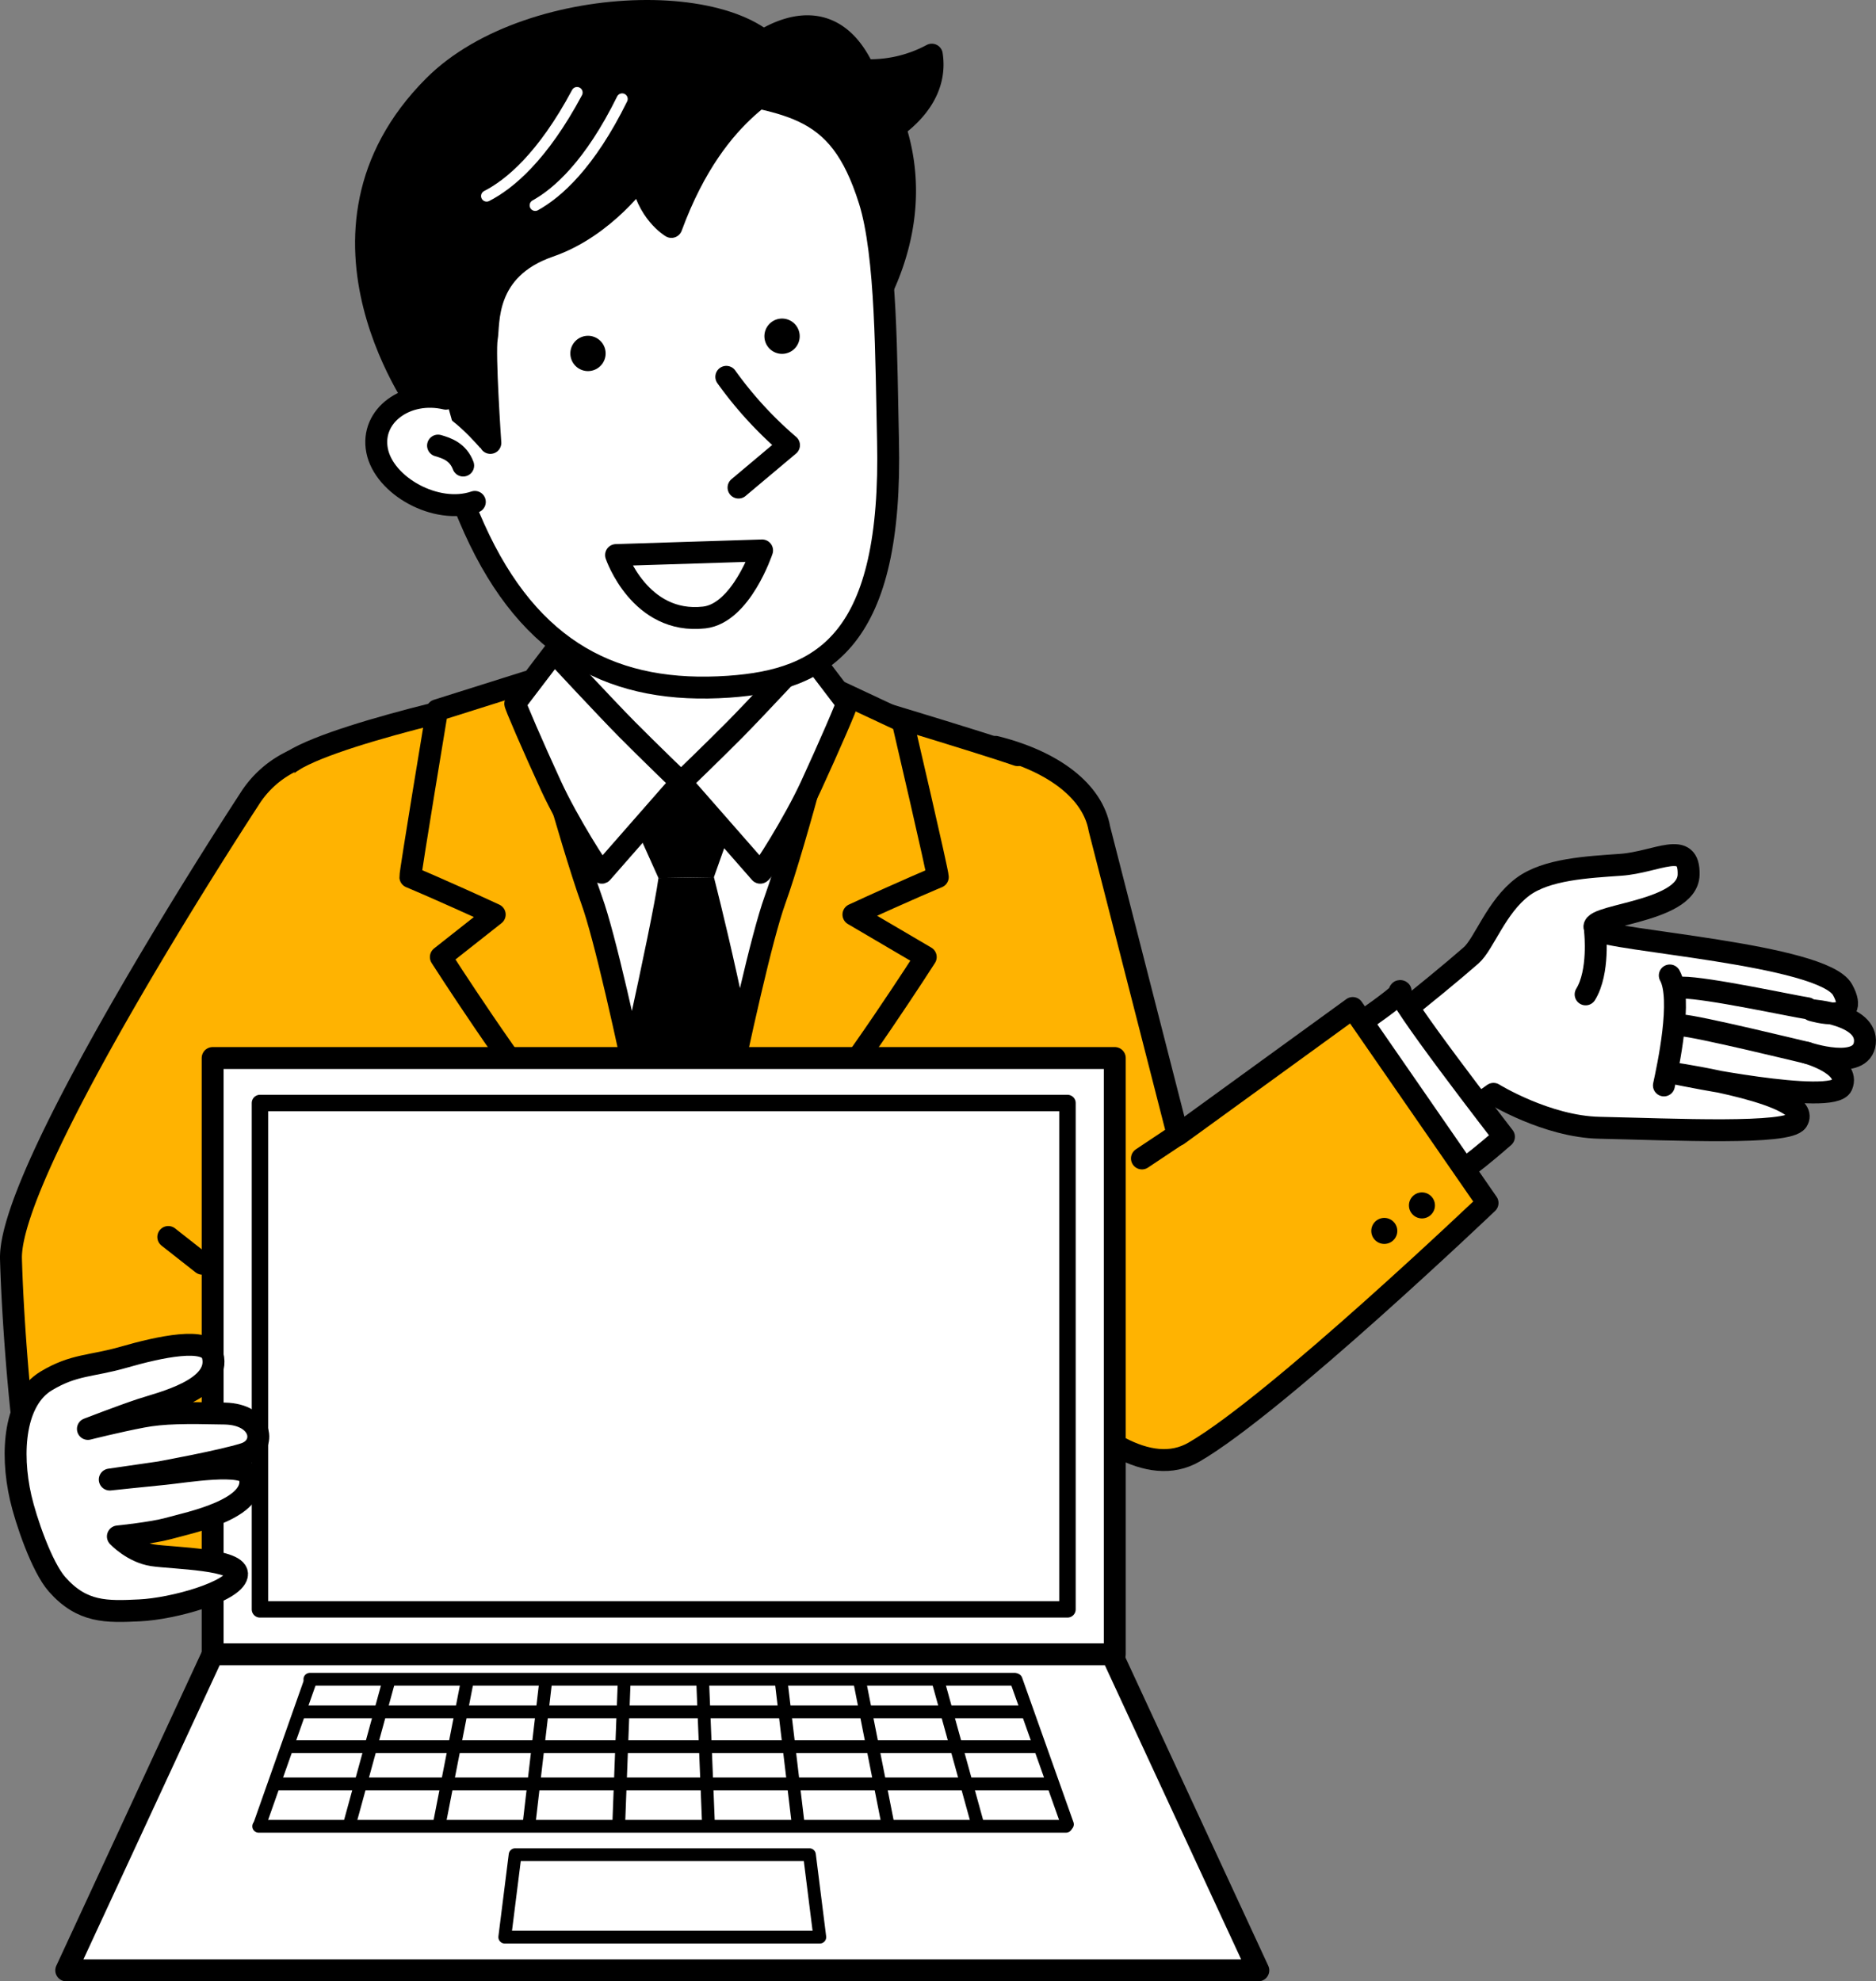 <svg xmlns="http://www.w3.org/2000/svg" width="521.05" height="550.323" viewBox="0 0 521.05 550.323">
  <rect x="0" y="0" width="521.05" height="550.323" fill="#808080" stroke="none"/>
  <g id="アートワーク_30" data-name="アートワーク 30" transform="translate(260.521 275.162)">
    <g id="グループ_26158" data-name="グループ 26158" transform="translate(-257.478 -272.117)">
      <g id="グループ_26153" data-name="グループ 26153">
        <g id="グループ_26151" data-name="グループ 26151" transform="translate(367.236 234.464)">
          <path id="パス_103558" data-name="パス 103558" d="M6.239,544.218c3.359-.8,28.569-21.068,38.32-29.623,3.581-3.141,6.958-13.495,14.3-19,6.61-4.956,18.045-5.5,27.207-6.151,10.214-.727,19.176-7.108,18.9,2.773-.3,11-30.247,11.041-25.694,15.283,3.2,2.977,62.968,6.719,68.439,16.633s-8.51,5.706-8.51,5.706,15.542,1.094,14.72,9.059c-.817,7.928-16.1,2.764-16.1,2.764s12.178,3.412,9.7,9.108-45.405-3.2-45.405-3.2,37.728,5.654,33.016,13.015c-2.5,3.9-34.059,2.346-54.953,1.9-14.626-.308-29.408-9.421-29.408-9.421L27.561,569.556Z" transform="translate(-6.239 -486.751)" fill="#fff" stroke="#000" stroke-linecap="round" stroke-linejoin="round" stroke-width="6.088"/>
          <path id="パス_103559" data-name="パス 103559" d="M116.036,555.261c3.588,6.458-.512,25.381-1.631,30.542" transform="translate(-22.539 -521.832)" fill="#fff" stroke="#000" stroke-linecap="round" stroke-linejoin="round" stroke-width="6.088"/>
          <path id="パス_103560" data-name="パス 103560" d="M74.031,591.322s-31.323-7.619-34.723-7.594" transform="translate(57.552 -536.408)" fill="#fff" stroke="#000" stroke-linecap="round" stroke-linejoin="round" stroke-width="6.088"/>
          <path id="パス_103561" data-name="パス 103561" d="M73.844,567.912c-3.9-.567-27.979-5.786-34.779-5.736" transform="translate(57.858 -525.373)" fill="#fff" stroke="#000" stroke-linecap="round" stroke-linejoin="round" stroke-width="6.088"/>
          <path id="パス_103562" data-name="パス 103562" d="M162.13,530.578s1.2,11.067-2.641,17.3" transform="translate(-89.368 -509.193)" fill="#fff" stroke="#000" stroke-linecap="round" stroke-linejoin="round" stroke-width="6.088"/>
        </g>
        <path id="パス_103563" data-name="パス 103563" d="M245.739,615.731c2.024.507,15.183-11.134,15.183-11.134s-31.378-40.488-28.848-40.488-21.762,16.2-20.244,15.183S245.739,615.731,245.739,615.731Z" transform="translate(153.749 -291.898)" fill="#fff" stroke="#000" stroke-linecap="round" stroke-linejoin="round" stroke-width="6.088"/>
        <path id="パス_103564" data-name="パス 103564" d="M221.1,573.411s38.464,62.251,63.769,47.574c22.889-13.276,81.482-69.167,81.482-69.167L328.9,497.664l-48.586,35.258L258.548,447.9c-1.8-10.347-12.652-18.726-28.847-22.775" transform="translate(43.768 -220.73)" fill="#ffb301" stroke="#000" stroke-linecap="round" stroke-linejoin="round" stroke-width="6.088"/>
        <path id="パス_103565" data-name="パス 103565" d="M251.039,682.505a3.611,3.611,0,1,0,3.468-3.748A3.611,3.611,0,0,0,251.039,682.505Z" transform="translate(137.249 -350.603)"/>
        <path id="パス_103566" data-name="パス 103566" d="M272.475,697.026a3.611,3.611,0,1,0,3.467-3.748A3.611,3.611,0,0,0,272.475,697.026Z" transform="translate(105.354 -358.039)"/>
        <path id="パス_103567" data-name="パス 103567" d="M702.013,492.171c.106,20.4-3.153,47.387-5.852,101.034-.843,16.75-12.571,112.18-11.134,115.054s-28.679,7.929-70.98,9.169c-55.429,1.625-94.483-7.819-94.483-7.819S486.14,457.39,488.724,443c1.9-10.606,8.614-29.828,16.468-34.689,14.171-8.772,67.386-19.543,67.649-19.569,30.366-3.037,54.828-5.736,65.624-2.7,18.613,5.235,59.045,17.545,68.043,20.694" transform="translate(-426.91 -200.036)" fill="#ffb301" stroke="#000" stroke-linecap="round" stroke-linejoin="round" stroke-width="6.088"/>
        <path id="パス_103568" data-name="パス 103568" d="M675.78,401.648,621.628,561.933,565.45,396.081Z" transform="translate(-433.69 -205.859)" fill="#fff"/>
        <path id="パス_103569" data-name="パス 103569" d="M608.075,313.156s2.5,35.154-6.842,49.522-8.531,14.071-8.531,14.071a402.182,402.182,0,0,0,43.291,3.693,382.276,382.276,0,0,0,43.395-1.3s-3.478.452-13.535-18.945-5.567-44.031-5.567-44.031" transform="translate(-450.586 -163.397)" fill="#fff" stroke="#000" stroke-linecap="round" stroke-linejoin="round" stroke-width="6.088"/>
        <path id="パス_103570" data-name="パス 103570" d="M678.331,447.942l-35.09,1.277,10.8,24.028,15.4-.243Z" transform="translate(-474.198 -232.414)"/>
        <path id="パス_103571" data-name="パス 103571" d="M662.677,499.3s12.373,47.992,14.461,73.628l-23.787,36.946-21.519-37s13.8-60.725,15.446-73.333Z" transform="translate(-467.438 -258.715)"/>
        <path id="パス_103572" data-name="パス 103572" d="M681.344,442.347c-.1-1.011,7.426-46.325,7.426-46.325l25.042-7.893s11.9,44.027,17.892,60.649c7.233,20.059,24.248,109.083,24.248,109.083s-18.719-29.339-32.253-45.405-33.888-47.889-33.888-47.889l14.959-11.8C690.293,446.072,681.344,442.347,681.344,442.347Z" transform="translate(-570.411 -201.787)" fill="#ffb301" stroke="#000" stroke-linecap="round" stroke-linejoin="round" stroke-width="6.088"/>
        <path id="パス_103573" data-name="パス 103573" d="M603.515,444.591c.1-1.011-9.762-43.252-9.762-43.252l-18.807-8.827s-10.671,41.888-16.665,58.51c-7.233,20.059-24.248,109.083-24.248,109.083s18.719-29.339,32.253-45.405,33.888-47.889,33.888-47.889l-20.086-11.8C594.565,448.316,603.515,444.591,603.515,444.591Z" transform="translate(-346.095 -204.031)" fill="#ffb301" stroke="#000" stroke-linecap="round" stroke-linejoin="round" stroke-width="6.088"/>
        <path id="パス_103574" data-name="パス 103574" d="M726.237,407.41,704.246,432.5c-.426.206-9.4-13.883-14.108-24.109-4.895-10.631-10.217-22.922-9.958-22.969l10.789-14.172s14.523,15.639,20.332,21.5S726.237,407.41,726.237,407.41Z" transform="translate(-540.124 -193.142)" fill="#fff" stroke="#000" stroke-linecap="round" stroke-linejoin="round" stroke-width="6.088"/>
        <path id="パス_103575" data-name="パス 103575" d="M585.759,407.41,607.751,432.5c.426.206,9.4-13.883,14.108-24.109,4.9-10.631,10.217-22.922,9.958-22.969l-10.788-14.172s-14.523,15.639-20.332,21.5S585.759,407.41,585.759,407.41Z" transform="translate(-399.646 -193.142)" fill="#fff" stroke="#000" stroke-linecap="round" stroke-linejoin="round" stroke-width="6.088"/>
        <g id="グループ_26152" data-name="グループ 26152" transform="translate(98.617)">
          <path id="パス_103576" data-name="パス 103576" d="M569.571,27.111a36.19,36.19,0,0,0,18.885-4.28c1.476,9.663-5.085,16.445-10.239,20.183.222.69.44,1.392.646,2.115,8.833,31.117-12.224,56.031-12.224,56.031L537,22.282S558.266,2.907,569.571,27.111Z" transform="translate(-431.313 -10.694)" stroke="#000" stroke-linecap="round" stroke-linejoin="round" stroke-width="6.088"/>
          <path id="パス_103577" data-name="パス 103577" d="M687.124,79.413c4.8,15.2,4.641,44.584,5.157,66.615,1.3,55.316-17.475,66.675-44.209,68.527-31.422,2.177-55.167-9.465-70.711-43.965-7.711-17.116-17.9-48.767-14.4-69.965s37.819-58.855,69.96-53.605S678.456,51.945,687.124,79.413Z" transform="translate(-547.308 -26.867)" fill="#fff" stroke="#000" stroke-linecap="round" stroke-linejoin="round" stroke-width="6.088"/>
          <path id="パス_103578" data-name="パス 103578" d="M636.478,118.2s-38.164-50.15,2.616-91.069C666.212-.075,731.733-.219,736.974,23.824c.7,3.195-18.968,7.29-31.892,42.4,0,0-7-4.1-8.388-14.329,0,0-9.855,14.3-25.484,19.694-18.469,6.372-16.675,21.557-17.4,25.6s.986,29.027.986,29.027S643.83,113.037,638.818,114.9s-2.341,3.305-2.341,3.305" transform="translate(-620.265 -6.238)" stroke="#000" stroke-linecap="round" stroke-linejoin="round" stroke-width="6.088"/>
          <path id="パス_103579" data-name="パス 103579" d="M634.04,314.6s6.553,19.372,24.494,17.341c10.267-1.163,16.064-18.624,16.064-18.624Z" transform="translate(-564.592 -163.477)" fill="#fff" stroke="#000" stroke-linecap="round" stroke-linejoin="round" stroke-width="6.088"/>
          <path id="パス_103580" data-name="パス 103580" d="M816.893,226.4c-10.827-2.562-21,4.615-19.1,14.4s16.415,17.945,27.148,14.266" transform="translate(-794.719 -118.706)" fill="#fff" stroke="#000" stroke-linecap="round" stroke-linejoin="round" stroke-width="6.088"/>
          <path id="パス_103581" data-name="パス 103581" d="M618.732,214.5a106.814,106.814,0,0,0,17.406,18.98l-14.009,11.776" transform="translate(-518.663 -112.877)" fill="#fff" stroke="#000" stroke-linecap="round" stroke-linejoin="round" stroke-width="6.088"/>
          <path id="パス_103582" data-name="パス 103582" d="M723.174,195.1a4.9,4.9,0,1,0,5.761-3.862A4.9,4.9,0,0,0,723.174,195.1Z" transform="translate(-666.331 -100.918)"/>
          <path id="パス_103583" data-name="パス 103583" d="M612.709,185.3a4.9,4.9,0,1,0,5.761-3.862A4.9,4.9,0,0,0,612.709,185.3Z" transform="translate(-501.965 -95.903)"/>
          <path id="パス_103584" data-name="パス 103584" d="M811.168,259.188c-1.427-3.792-4.51-4.836-6.98-5.546" transform="translate(-784.185 -132.922)" fill="#fff" stroke="#000" stroke-linecap="round" stroke-linejoin="round" stroke-width="6.088"/>
          <path id="パス_103585" data-name="パス 103585" d="M764.479,52.7c-9.578,17.913-18.8,25.511-25.106,28.733" transform="translate(-705.87 -30.03)" fill="none" stroke="#fff" stroke-linecap="round" stroke-linejoin="round" stroke-width="3.104"/>
          <path id="パス_103586" data-name="パス 103586" d="M737.844,56.325c-8.98,18.221-17.94,26.119-24.141,29.549" transform="translate(-666.71 -31.885)" fill="none" stroke="#fff" stroke-linecap="round" stroke-linejoin="round" stroke-width="3.104"/>
        </g>
        <ellipse id="楕円形_275" data-name="楕円形 275" cx="7.76" cy="7.76" rx="7.76" ry="7.76" transform="translate(189.879 389.519) rotate(-151.527)" fill="#fff" stroke="#000" stroke-linecap="round" stroke-linejoin="round" stroke-width="6.088"/>
        <ellipse id="楕円形_276" data-name="楕円形 276" cx="7.76" cy="7.76" rx="7.76" ry="7.76" transform="matrix(-0.155, -0.988, 0.988, -0.155, 180.464, 435.949)" fill="#fff" stroke="#000" stroke-linecap="round" stroke-linejoin="round" stroke-width="6.088"/>
        <path id="パス_103587" data-name="パス 103587" d="M953.167,433.075a28.452,28.452,0,0,0-12.146,10.8S874.2,545.792,874.889,571.409c.675,24.968,5.709,90.908,15.858,91.6,27.669,1.9,51.527-3.767,49.092-6.579l-6.917-81.314L965.988,518.1" transform="translate(-874.884 -224.802)" fill="#ffb301" stroke="#000" stroke-linecap="round" stroke-linejoin="round" stroke-width="6.088"/>
        <line id="線_555" data-name="線 555" x1="9.447" y1="7.423" transform="translate(43.699 340.534)" fill="#ffb301" stroke="#000" stroke-linecap="round" stroke-linejoin="round" stroke-width="6.088"/>
        <line id="線_556" data-name="線 556" x1="9.11" y2="6.073" transform="translate(314.126 312.643)" fill="#ffb301" stroke="#000" stroke-linecap="round" stroke-linejoin="round" stroke-width="6.088"/>
      </g>
      <g id="グループ_26157" data-name="グループ 26157" transform="translate(15.358 290.828)">
        <g id="グループ_26154" data-name="グループ 26154" transform="translate(40.661)">
          <rect id="長方形_3158" data-name="長方形 3158" width="250.562" height="165.626" fill="#fff" stroke="#000" stroke-linecap="round" stroke-linejoin="round" stroke-width="6.088"/>
          <rect id="長方形_3159" data-name="長方形 3159" width="224.285" height="140.642" transform="translate(13.138 12.492)" fill="#fff" stroke="#000" stroke-linecap="round" stroke-linejoin="round" stroke-width="4.566"/>
        </g>
        <g id="グループ_26156" data-name="グループ 26156" transform="translate(0 165.625)">
          <path id="パス_103588" data-name="パス 103588" d="M351.577,1029.478l331.091,0L642,941.7H392.238Z" transform="translate(-351.577 -941.699)" fill="#fff" stroke="#000" stroke-linecap="round" stroke-linejoin="round" stroke-width="6.088"/>
          <path id="パス_103589" data-name="パス 103589" d="M601.18,1078.645h87.505l-2.878-22.893H604.057Z" transform="translate(-479.387 -1000.1)" fill="#fff" stroke="#000" stroke-linecap="round" stroke-linejoin="round" stroke-width="3.551"/>
          <g id="グループ_26155" data-name="グループ 26155" transform="translate(53.447 6.916)">
            <line id="線_557" data-name="線 557" x1="224.227" y2="0.001" transform="translate(0 40.844)" fill="#fff" stroke="#000" stroke-linecap="round" stroke-linejoin="round" stroke-width="3.551"/>
            <line id="線_558" data-name="線 558" x1="195.784" y2="0.001" transform="translate(14.219)" fill="#fff" stroke="#000" stroke-linecap="round" stroke-linejoin="round" stroke-width="3.551"/>
            <line id="線_559" data-name="線 559" x1="201.034" y2="0.001" transform="translate(12.176 9.056)" fill="#fff" stroke="#000" stroke-linecap="round" stroke-linejoin="round" stroke-width="3.551"/>
            <line id="線_560" data-name="線 560" x1="207.607" y2="0.001" transform="translate(9.027 18.724)" fill="#fff" stroke="#000" stroke-linecap="round" stroke-linejoin="round" stroke-width="3.551"/>
            <line id="線_561" data-name="線 561" x1="214.869" y2="0.001" transform="translate(5.428 29.071)" fill="#fff" stroke="#000" stroke-linecap="round" stroke-linejoin="round" stroke-width="3.551"/>
            <line id="線_562" data-name="線 562" x1="14.262" y1="40.15" transform="translate(210.361 0.147)" fill="#fff" stroke="#000" stroke-linecap="round" stroke-linejoin="round" stroke-width="3.551"/>
            <line id="線_563" data-name="線 563" x1="11.103" y1="40.151" transform="translate(188.596 0.147)" fill="#fff" stroke="#000" stroke-linecap="round" stroke-linejoin="round" stroke-width="3.551"/>
            <line id="線_564" data-name="線 564" x1="7.944" y1="40.151" transform="translate(166.831 0.147)" fill="#fff" stroke="#000" stroke-linecap="round" stroke-linejoin="round" stroke-width="3.551"/>
            <line id="線_565" data-name="線 565" x1="4.786" y1="40.151" transform="translate(145.065 0.147)" fill="#fff" stroke="#000" stroke-linecap="round" stroke-linejoin="round" stroke-width="3.551"/>
            <line id="線_566" data-name="線 566" x1="1.627" y1="40.151" transform="translate(123.3 0.147)" fill="#fff" stroke="#000" stroke-linecap="round" stroke-linejoin="round" stroke-width="3.551"/>
            <line id="線_567" data-name="線 567" y1="40.151" x2="1.532" transform="translate(100.002 0.147)" fill="#fff" stroke="#000" stroke-linecap="round" stroke-linejoin="round" stroke-width="3.551"/>
            <line id="線_568" data-name="線 568" y1="40.151" x2="4.691" transform="translate(75.078 0.147)" fill="#fff" stroke="#000" stroke-linecap="round" stroke-linejoin="round" stroke-width="3.551"/>
            <line id="線_569" data-name="線 569" y1="40.151" x2="7.85" transform="translate(50.154 0.147)" fill="#fff" stroke="#000" stroke-linecap="round" stroke-linejoin="round" stroke-width="3.551"/>
            <line id="線_570" data-name="線 570" y1="40.151" x2="11.009" transform="translate(25.229 0.148)" fill="#fff" stroke="#000" stroke-linecap="round" stroke-linejoin="round" stroke-width="3.551"/>
            <line id="線_571" data-name="線 571" y1="40.151" x2="14.168" transform="translate(0.305 0.148)" fill="#fff" stroke="#000" stroke-linecap="round" stroke-linejoin="round" stroke-width="3.551"/>
          </g>
        </g>
      </g>
      <path id="パス_103590" data-name="パス 103590" d="M922.213,807.98c-2.924-12.821-1.667-27.182,7.085-32.446,7.76-4.667,12.484-3.993,21.481-6.579,9.955-2.862,23.365-5.825,24.743-.562,2.474,9.447-14.339,13.215-19.906,15.07s-14.734,5.4-14.734,5.4,7.985-2.024,15.071-3.374c5.922-1.128,12.059-1.131,22.943-.9,10.572.225,11.809,9.166,5.4,11.191S960.9,800.9,960.9,800.9l-13.946,2.024s10.066-1.068,15.3-1.574,22.493-3.487,23.561.674c2.34,9.114-16.814,12.878-22.662,14.509-4.36,1.216-13.946,2.193-13.946,2.193s4.105,4.386,9.672,5.23,24.405,1.012,23.393,5.567-17.532,9.267-26.992,9.729c-9.222.45-15.97.675-22.943-7.2C928.038,827.2,923.614,814.122,922.213,807.98Z" transform="translate(-919.509 -395.018)" fill="#fff" stroke="#000" stroke-linecap="round" stroke-linejoin="round" stroke-width="6.088"/>
    </g>
  </g>
</svg>
